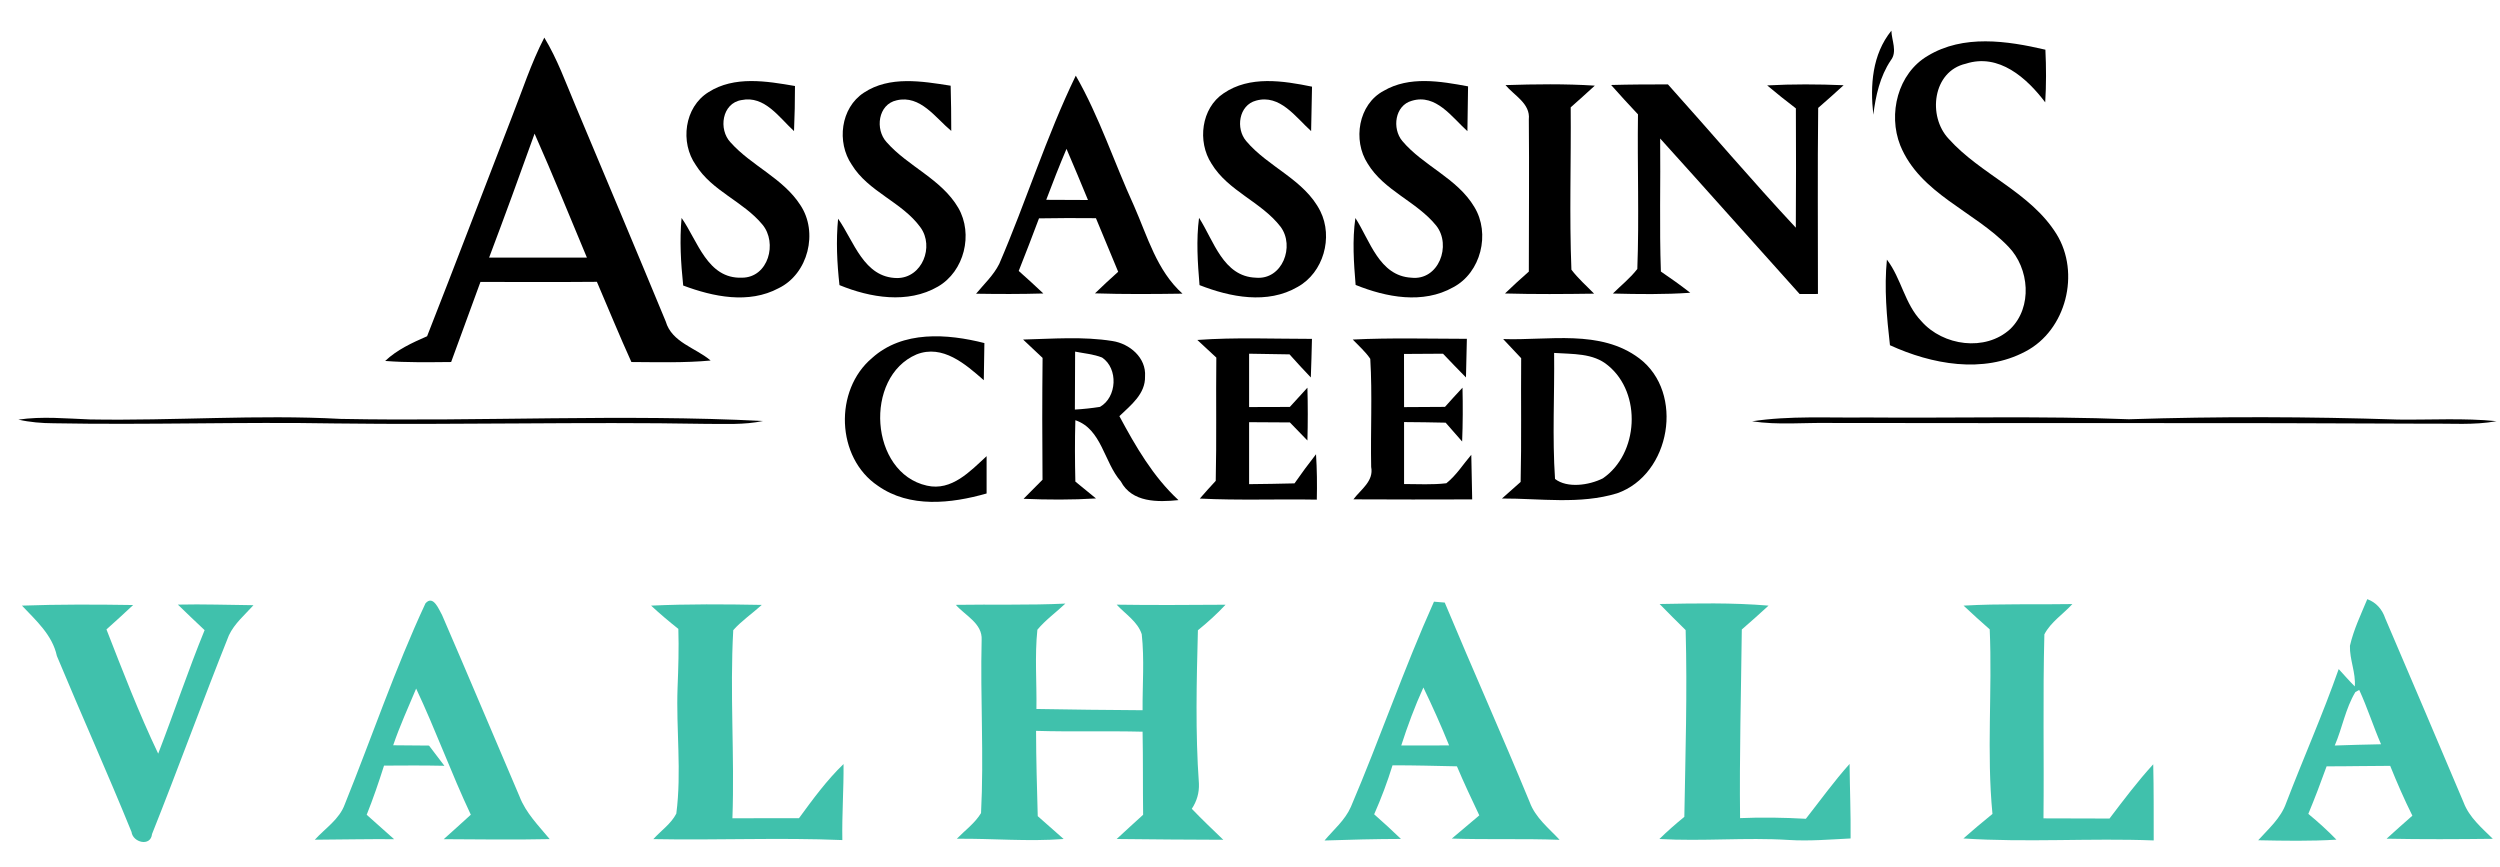 <?xml version="1.0" encoding="UTF-8" ?>
<!DOCTYPE svg PUBLIC "-//W3C//DTD SVG 1.1//EN" "http://www.w3.org/Graphics/SVG/1.1/DTD/svg11.dtd">
<svg width="418pt" height="145pt" viewBox="0 0 418 145" version="1.1" xmlns="http://www.w3.org/2000/svg">
<g id="f000000ff">
<path fill="#000000" opacity="1.00" d=" M 313.22 19.18 C 312.67 14.28 313.02 9.12 316.24 5.13 C 316.28 6.77 317.28 8.64 316.13 10.10 C 314.32 12.81 313.62 15.99 313.22 19.18 Z" />
<path fill="#000000" opacity="1.00" d=" M 85.55 19.66 C 87.32 15.19 88.79 10.57 91.01 6.29 C 93.19 9.88 94.60 13.84 96.23 17.70 C 101.27 29.71 106.33 41.71 111.31 53.75 C 112.34 57.27 116.29 58.13 118.82 60.28 C 114.41 60.69 109.98 60.55 105.57 60.53 C 103.56 56.10 101.72 51.59 99.80 47.12 C 93.31 47.18 86.82 47.14 80.33 47.14 C 78.69 51.60 77.07 56.07 75.43 60.53 C 71.75 60.56 68.07 60.64 64.40 60.35 C 66.40 58.46 68.92 57.31 71.41 56.22 C 76.19 44.06 80.82 31.84 85.55 19.66 M 89.38 22.35 C 86.90 29.28 84.38 36.18 81.78 43.07 C 87.23 43.08 92.68 43.08 98.13 43.07 C 95.23 36.16 92.43 29.20 89.38 22.35 Z" />
<path fill="#000000" opacity="1.00" d=" M 322.33 9.33 C 328.26 5.74 335.57 6.81 341.99 8.31 C 342.13 11.24 342.14 14.18 341.96 17.11 C 338.88 13.03 334.21 8.86 328.69 10.65 C 323.12 11.91 322.27 19.46 325.82 23.21 C 331.20 29.21 339.49 32.13 343.85 39.14 C 347.86 45.63 345.49 55.21 338.65 58.77 C 331.57 62.54 322.97 60.91 316.00 57.72 C 315.46 52.97 315.02 48.18 315.49 43.41 C 317.91 46.56 318.45 50.80 321.26 53.71 C 324.87 57.83 331.95 58.84 336.12 55.01 C 339.87 51.37 339.32 44.87 335.82 41.26 C 330.12 35.29 321.03 32.42 317.72 24.30 C 315.65 19.05 317.30 12.27 322.33 9.33 Z" />
<path fill="#000000" opacity="1.00" d=" M 118.46 15.41 C 122.78 12.65 128.16 13.56 132.92 14.38 C 132.92 16.90 132.87 19.41 132.76 21.92 C 130.30 19.67 127.85 15.93 123.99 16.73 C 120.70 17.24 120.09 21.65 122.15 23.81 C 125.65 27.73 130.91 29.78 133.82 34.29 C 136.85 38.82 135.14 45.79 130.18 48.19 C 125.19 50.86 119.27 49.63 114.23 47.74 C 113.84 43.99 113.61 40.21 113.96 36.44 C 116.65 40.26 118.27 46.64 124.04 46.43 C 128.49 46.43 130.03 40.59 127.47 37.54 C 124.27 33.67 119.05 31.95 116.34 27.60 C 113.68 23.82 114.41 17.92 118.46 15.41 Z" />
<path fill="#000000" opacity="1.00" d=" M 144.45 15.49 C 148.75 12.65 154.17 13.58 158.95 14.33 C 159.02 16.85 159.05 19.37 159.05 21.89 C 156.41 19.70 153.89 15.84 149.93 16.77 C 146.79 17.44 146.28 21.66 148.25 23.78 C 151.85 27.86 157.41 29.93 160.23 34.76 C 162.76 39.14 161.24 45.37 156.82 47.92 C 151.77 50.85 145.50 49.78 140.36 47.67 C 139.95 43.98 139.77 40.27 140.13 36.57 C 142.79 40.34 144.42 46.43 150.00 46.49 C 154.20 46.48 156.23 41.23 153.91 38.03 C 150.83 33.76 145.20 32.10 142.41 27.53 C 139.86 23.79 140.54 18.03 144.45 15.49 Z" />
<path fill="#000000" opacity="1.00" d=" M 167.07 44.13 C 171.56 33.73 174.93 22.85 179.87 12.65 C 183.83 19.55 186.29 27.19 189.60 34.41 C 191.86 39.53 193.40 45.22 197.71 49.10 C 192.83 49.17 187.95 49.21 183.08 49.05 C 184.35 47.82 185.64 46.62 186.96 45.44 C 185.72 42.46 184.47 39.47 183.24 36.48 C 180.07 36.45 176.89 36.45 173.72 36.51 C 172.62 39.45 171.49 42.38 170.33 45.30 C 171.72 46.54 173.10 47.79 174.45 49.07 C 170.70 49.18 166.95 49.17 163.20 49.11 C 164.54 47.49 166.12 46.03 167.07 44.13 M 174.93 33.41 C 177.26 33.42 179.58 33.43 181.91 33.44 C 180.73 30.58 179.54 27.73 178.32 24.89 C 177.12 27.70 176.01 30.55 174.93 33.41 Z" />
<path fill="#000000" opacity="1.00" d=" M 204.59 15.60 C 208.94 12.62 214.53 13.50 219.37 14.49 C 219.32 16.97 219.28 19.45 219.22 21.92 C 216.65 19.61 214.02 15.71 210.02 16.82 C 207.11 17.58 206.58 21.51 208.37 23.59 C 212.05 27.96 218.10 30.02 220.76 35.31 C 222.93 39.68 221.29 45.58 216.97 47.97 C 211.91 50.92 205.71 49.69 200.56 47.67 C 200.25 43.93 199.99 40.16 200.48 36.42 C 202.93 40.22 204.51 46.24 209.97 46.43 C 214.42 46.84 216.54 41.16 214.11 37.91 C 210.89 33.73 205.33 31.96 202.55 27.34 C 200.18 23.68 200.83 18.09 204.59 15.60 Z" />
<path fill="#000000" opacity="1.00" d=" M 231.35 15.19 C 235.64 12.68 240.83 13.58 245.46 14.44 C 245.43 16.94 245.40 19.44 245.35 21.93 C 242.77 19.61 240.10 15.63 236.06 16.85 C 233.21 17.63 232.73 21.49 234.46 23.57 C 237.99 27.76 243.64 29.78 246.51 34.61 C 249.22 39.03 247.63 45.58 242.98 48.03 C 237.92 50.89 231.78 49.71 226.66 47.64 C 226.35 43.92 226.09 40.17 226.62 36.45 C 229.06 40.22 230.60 46.12 235.96 46.43 C 240.55 46.96 242.74 41.02 240.14 37.73 C 236.87 33.68 231.41 31.90 228.66 27.33 C 226.16 23.46 227.10 17.45 231.35 15.19 Z" />
<path fill="#000000" opacity="1.00" d=" M 251.72 14.23 C 256.69 14.07 261.68 14.00 266.65 14.32 C 265.32 15.55 263.97 16.75 262.62 17.95 C 262.70 27.00 262.38 36.06 262.74 45.09 C 263.85 46.56 265.25 47.78 266.53 49.10 C 261.56 49.17 256.59 49.21 251.63 49.07 C 252.93 47.82 254.26 46.60 255.62 45.41 C 255.62 36.92 255.70 28.44 255.62 19.96 C 255.90 17.31 253.18 15.98 251.72 14.23 Z" />
<path fill="#000000" opacity="1.00" d=" M 269.38 14.21 C 272.54 14.12 275.71 14.11 278.88 14.11 C 286.04 22.08 292.96 30.25 300.26 38.07 C 300.31 31.42 300.30 24.77 300.27 18.12 C 298.64 16.87 297.03 15.60 295.47 14.28 C 299.72 14.05 303.99 14.07 308.25 14.25 C 306.85 15.54 305.43 16.80 304.00 18.04 C 303.88 28.41 303.97 38.78 303.96 49.15 C 303.19 49.15 301.66 49.16 300.90 49.16 C 293.11 40.51 285.39 31.79 277.58 23.16 C 277.66 30.57 277.44 37.99 277.70 45.40 C 279.37 46.53 281.01 47.71 282.61 48.95 C 278.30 49.25 273.98 49.19 269.67 49.08 C 271.04 47.72 272.58 46.51 273.76 44.97 C 274.08 36.37 273.75 27.74 273.87 19.12 C 272.35 17.50 270.84 15.87 269.38 14.21 Z" />
<path fill="#000000" opacity="1.00" d=" M 145.82 59.85 C 150.93 55.25 158.37 55.78 164.59 57.36 C 164.55 59.43 164.52 61.50 164.49 63.57 C 161.44 60.90 157.62 57.53 153.24 59.26 C 144.40 63.04 145.40 79.07 154.98 81.20 C 159.12 82.15 162.23 78.78 164.96 76.27 C 164.97 78.35 164.97 80.43 164.96 82.51 C 159.03 84.20 152.11 84.98 146.79 81.23 C 139.78 76.53 139.42 65.22 145.82 59.85 Z" />
<path fill="#000000" opacity="1.00" d=" M 171.06 56.77 C 176.03 56.65 181.07 56.23 186.00 57.02 C 188.88 57.46 191.67 59.81 191.45 62.94 C 191.53 65.87 189.06 67.76 187.16 69.58 C 189.88 74.64 192.78 79.68 197.04 83.62 C 193.59 83.97 189.27 84.05 187.40 80.49 C 184.59 77.30 184.21 71.74 179.80 70.26 C 179.70 73.68 179.72 77.10 179.80 80.52 C 180.96 81.45 182.10 82.39 183.25 83.34 C 179.22 83.59 175.17 83.57 171.14 83.40 C 172.19 82.33 173.25 81.28 174.31 80.21 C 174.25 73.42 174.25 66.63 174.32 59.84 C 173.23 58.82 172.14 57.80 171.06 56.77 M 179.76 58.79 C 179.73 62.02 179.72 65.25 179.72 68.48 C 181.12 68.40 182.53 68.25 183.92 68.03 C 186.76 66.42 187.00 61.62 184.27 59.78 C 182.83 59.21 181.26 59.09 179.76 58.79 Z" />
<path fill="#000000" opacity="1.00" d=" M 200.19 56.84 C 206.57 56.38 212.97 56.66 219.36 56.66 C 219.31 58.81 219.25 60.96 219.17 63.11 C 217.96 61.84 216.77 60.56 215.61 59.25 C 213.35 59.20 211.10 59.17 208.85 59.14 C 208.84 62.12 208.85 65.09 208.85 68.06 C 211.12 68.06 213.39 68.05 215.66 68.04 C 216.64 66.96 217.62 65.89 218.60 64.82 C 218.68 67.76 218.68 70.71 218.60 73.65 C 217.62 72.66 216.64 71.65 215.67 70.63 C 213.40 70.61 211.12 70.60 208.85 70.59 C 208.84 74.04 208.84 77.50 208.85 80.95 C 211.38 80.92 213.91 80.89 216.44 80.82 C 217.60 79.16 218.79 77.54 220.04 75.95 C 220.20 78.48 220.23 81.01 220.17 83.54 C 213.65 83.42 207.13 83.69 200.61 83.36 C 201.48 82.35 202.37 81.37 203.27 80.40 C 203.43 73.53 203.29 66.66 203.37 59.79 C 202.31 58.81 201.24 57.83 200.19 56.84 Z" />
<path fill="#000000" opacity="1.00" d=" M 226.18 56.77 C 232.53 56.46 238.90 56.64 245.26 56.65 C 245.22 58.80 245.17 60.95 245.11 63.11 C 243.81 61.80 242.54 60.47 241.27 59.14 C 239.10 59.16 236.92 59.17 234.75 59.18 C 234.75 62.14 234.75 65.10 234.76 68.07 C 237.03 68.06 239.31 68.05 241.60 68.03 C 242.56 66.95 243.54 65.88 244.53 64.82 C 244.60 67.82 244.59 70.82 244.47 73.82 C 243.54 72.77 242.62 71.73 241.71 70.67 C 239.39 70.61 237.07 70.59 234.76 70.57 C 234.75 74.02 234.75 77.48 234.76 80.93 C 237.11 80.93 239.48 81.08 241.83 80.80 C 243.49 79.48 244.63 77.64 246.00 76.04 C 246.06 78.53 246.11 81.01 246.15 83.50 C 239.53 83.52 232.91 83.53 226.29 83.49 C 227.52 81.84 229.73 80.45 229.26 78.07 C 229.14 72.05 229.47 66.01 229.11 60.00 C 228.30 58.78 227.17 57.82 226.18 56.77 Z" />
<path fill="#000000" opacity="1.00" d=" M 251.33 56.69 C 258.90 56.96 267.57 55.01 274.09 59.92 C 281.70 65.67 279.33 79.36 270.38 82.48 C 264.17 84.38 257.52 83.33 251.13 83.35 C 252.16 82.42 253.20 81.49 254.25 80.58 C 254.41 73.68 254.28 66.79 254.34 59.89 C 253.33 58.83 252.32 57.76 251.33 56.69 M 259.85 59.01 C 259.93 66.03 259.53 73.07 260.00 80.08 C 262.03 81.66 265.67 81.15 268.00 79.98 C 273.98 75.87 274.54 65.76 268.88 61.12 C 266.38 58.99 262.91 59.23 259.85 59.01 Z" />
<path fill="#000000" opacity="1.00" d=" M 3.07 70.16 C 7.04 69.58 11.05 69.98 15.04 70.13 C 29.01 70.38 42.99 69.28 56.96 70.04 C 80.50 70.50 104.06 69.19 127.58 70.39 C 124.43 71.06 121.20 70.86 118.00 70.87 C 97.34 70.50 76.67 71.07 56.01 70.80 C 40.33 70.52 24.65 71.07 8.97 70.77 C 6.99 70.76 5.01 70.60 3.07 70.16 Z" />
<path fill="#000000" opacity="1.00" d=" M 292.95 70.44 C 299.26 69.48 305.66 69.89 312.02 69.80 C 326.66 69.93 341.31 69.52 355.95 70.10 C 370.95 69.61 385.97 69.66 400.97 70.15 C 406.45 70.22 411.95 69.87 417.42 70.42 C 413.65 71.12 409.80 70.78 406.00 70.84 C 372.68 70.66 339.36 70.79 306.04 70.72 C 301.67 70.64 297.28 71.10 292.95 70.44 Z" />
</g>
<g id="f40c1acff">
<path fill="#40c1ac" opacity="1.00" d=" M 3.67 101.26 C 9.86 101.04 16.06 101.06 22.26 101.16 C 20.79 102.54 19.30 103.90 17.80 105.24 C 20.53 112.23 23.22 119.24 26.45 126.01 C 29.10 119.15 31.43 112.17 34.21 105.36 C 32.71 103.95 31.22 102.53 29.74 101.09 C 33.95 100.99 38.16 101.15 42.38 101.19 C 40.94 102.80 39.21 104.24 38.27 106.23 C 33.86 117.25 29.82 128.43 25.42 139.45 C 25.20 141.62 22.21 140.88 21.99 139.10 C 17.98 129.23 13.60 119.51 9.51 109.68 C 8.76 106.17 6.02 103.75 3.67 101.26 Z" />
<path fill="#40c1ac" opacity="1.00" d=" M 57.66 134.45 C 62.17 123.27 66.05 111.80 71.14 100.88 C 72.45 99.38 73.41 101.97 73.92 102.85 C 78.28 112.93 82.54 123.06 86.86 133.16 C 87.92 135.93 90.05 138.05 91.91 140.30 C 86.00 140.43 80.09 140.34 74.19 140.31 C 75.70 138.95 77.22 137.60 78.72 136.22 C 75.45 129.29 72.85 122.07 69.58 115.13 C 68.26 118.28 66.84 121.38 65.74 124.61 C 67.74 124.64 69.74 124.65 71.73 124.66 C 72.59 125.79 73.44 126.91 74.30 128.04 C 70.94 127.97 67.57 127.98 64.21 128.01 C 63.33 130.78 62.39 133.54 61.31 136.23 C 62.85 137.58 64.37 138.94 65.89 140.31 C 61.47 140.28 57.05 140.37 52.64 140.40 C 54.38 138.48 56.76 136.99 57.66 134.45 Z" />
<path fill="#40c1ac" opacity="1.00" d=" M 108.86 101.26 C 115.02 100.98 121.20 101.02 127.37 101.14 C 125.80 102.57 124.02 103.77 122.60 105.36 C 122.01 115.83 122.84 126.34 122.46 136.82 C 126.17 136.79 129.88 136.81 133.59 136.80 C 135.90 133.65 138.21 130.47 141.04 127.75 C 141.08 131.99 140.76 136.22 140.84 140.46 C 130.31 140.02 119.77 140.51 109.24 140.30 C 110.51 138.88 112.20 137.76 113.08 136.03 C 113.99 129.04 113.03 121.98 113.29 114.96 C 113.42 111.69 113.52 108.42 113.42 105.15 C 111.85 103.91 110.33 102.62 108.86 101.26 Z" />
<path fill="#40c1ac" opacity="1.00" d=" M 159.81 101.13 C 165.92 101.03 172.03 101.21 178.13 100.92 C 176.58 102.39 174.82 103.64 173.45 105.29 C 172.99 109.69 173.36 114.12 173.29 118.54 C 179.21 118.66 185.12 118.70 191.04 118.75 C 191.01 114.51 191.36 110.26 190.90 106.04 C 190.22 103.93 188.15 102.67 186.71 101.10 C 192.78 101.20 198.84 101.14 204.91 101.11 C 203.48 102.65 201.92 104.06 200.29 105.38 C 200.07 113.93 199.85 122.50 200.46 131.03 C 200.52 132.54 200.12 133.94 199.27 135.23 C 200.97 137.01 202.76 138.70 204.53 140.41 C 198.59 140.40 192.65 140.34 186.71 140.28 C 188.17 138.92 189.65 137.58 191.13 136.23 C 191.07 131.60 191.13 126.97 191.04 122.34 C 185.10 122.19 179.17 122.38 173.23 122.20 C 173.24 126.96 173.38 131.71 173.51 136.46 C 174.96 137.72 176.40 138.99 177.84 140.28 C 171.89 140.74 165.93 140.18 159.98 140.24 C 161.34 138.84 163.00 137.65 164.03 135.95 C 164.53 126.31 163.89 116.65 164.13 107.00 C 164.29 104.24 161.39 102.93 159.81 101.13 Z" />
<path fill="#40c1ac" opacity="1.00" d=" M 225.87 134.90 C 230.71 123.56 234.71 111.85 239.76 100.60 C 240.21 100.64 241.11 100.72 241.56 100.75 C 246.22 111.91 251.16 122.95 255.77 134.13 C 256.72 136.72 258.95 138.47 260.77 140.42 C 254.76 140.19 248.75 140.41 242.74 140.21 C 244.26 138.91 245.80 137.62 247.34 136.33 C 246.05 133.61 244.77 130.90 243.60 128.13 C 240.01 128.06 236.42 127.95 232.83 127.96 C 231.97 130.75 230.94 133.48 229.76 136.15 C 231.28 137.49 232.78 138.86 234.24 140.27 C 229.98 140.28 225.72 140.39 221.46 140.53 C 222.99 138.71 224.90 137.13 225.87 134.90 M 234.29 124.64 C 236.95 124.65 239.62 124.65 242.29 124.63 C 240.97 121.35 239.52 118.13 237.99 114.95 C 236.56 118.10 235.35 121.35 234.29 124.64 Z" />
<path fill="#40c1ac" opacity="1.00" d=" M 277.49 100.99 C 283.56 100.88 289.64 100.75 295.70 101.26 C 294.24 102.62 292.73 103.94 291.23 105.25 C 291.11 115.77 290.82 126.28 290.94 136.79 C 294.61 136.63 298.28 136.70 301.94 136.90 C 304.36 133.82 306.64 130.64 309.25 127.73 C 309.29 131.88 309.46 136.03 309.42 140.19 C 305.97 140.36 302.51 140.66 299.05 140.44 C 291.85 139.99 284.65 140.70 277.45 140.28 C 278.78 138.98 280.18 137.75 281.62 136.58 C 281.80 126.17 282.13 115.76 281.84 105.35 C 280.37 103.91 278.92 102.46 277.49 100.99 Z" />
<path fill="#40c1ac" opacity="1.00" d=" M 328.31 101.26 C 334.37 100.91 340.44 101.11 346.50 101.00 C 344.96 102.69 342.89 104.00 341.82 106.06 C 341.55 116.31 341.78 126.58 341.67 136.83 C 345.35 136.84 349.03 136.85 352.71 136.86 C 355.06 133.77 357.39 130.66 360.02 127.79 C 360.12 132.03 360.09 136.28 360.10 140.52 C 349.49 140.11 338.89 140.89 328.28 140.19 C 329.87 138.79 331.49 137.43 333.14 136.09 C 332.14 125.84 333.13 115.51 332.68 105.23 C 331.20 103.93 329.74 102.61 328.31 101.26 Z" />
<path fill="#40c1ac" opacity="1.00" d=" M 392.91 107.97 C 393.53 105.26 394.75 102.74 395.81 100.18 C 397.30 100.72 398.31 101.89 398.81 103.38 C 403.20 113.64 407.58 123.90 411.92 134.18 C 412.86 136.67 414.95 138.42 416.80 140.25 C 410.88 140.32 404.96 140.35 399.04 140.23 C 400.46 138.94 401.90 137.65 403.35 136.38 C 401.99 133.66 400.78 130.87 399.64 128.05 C 396.09 128.05 392.55 128.14 389.01 128.13 C 388.05 130.80 387.04 133.46 385.95 136.08 C 387.59 137.43 389.17 138.86 390.65 140.39 C 386.29 140.66 381.93 140.58 377.57 140.49 C 379.30 138.57 381.36 136.79 382.24 134.28 C 385.11 126.79 388.37 119.45 391.03 111.87 C 391.92 112.84 392.78 113.83 393.72 114.77 C 393.91 112.47 392.84 110.28 392.91 107.97 M 390.37 124.65 C 392.94 124.56 395.52 124.49 398.11 124.44 C 396.81 121.44 395.83 118.32 394.46 115.35 L 393.82 115.71 C 392.17 118.44 391.63 121.73 390.37 124.65 Z" />
</g>
</svg>
